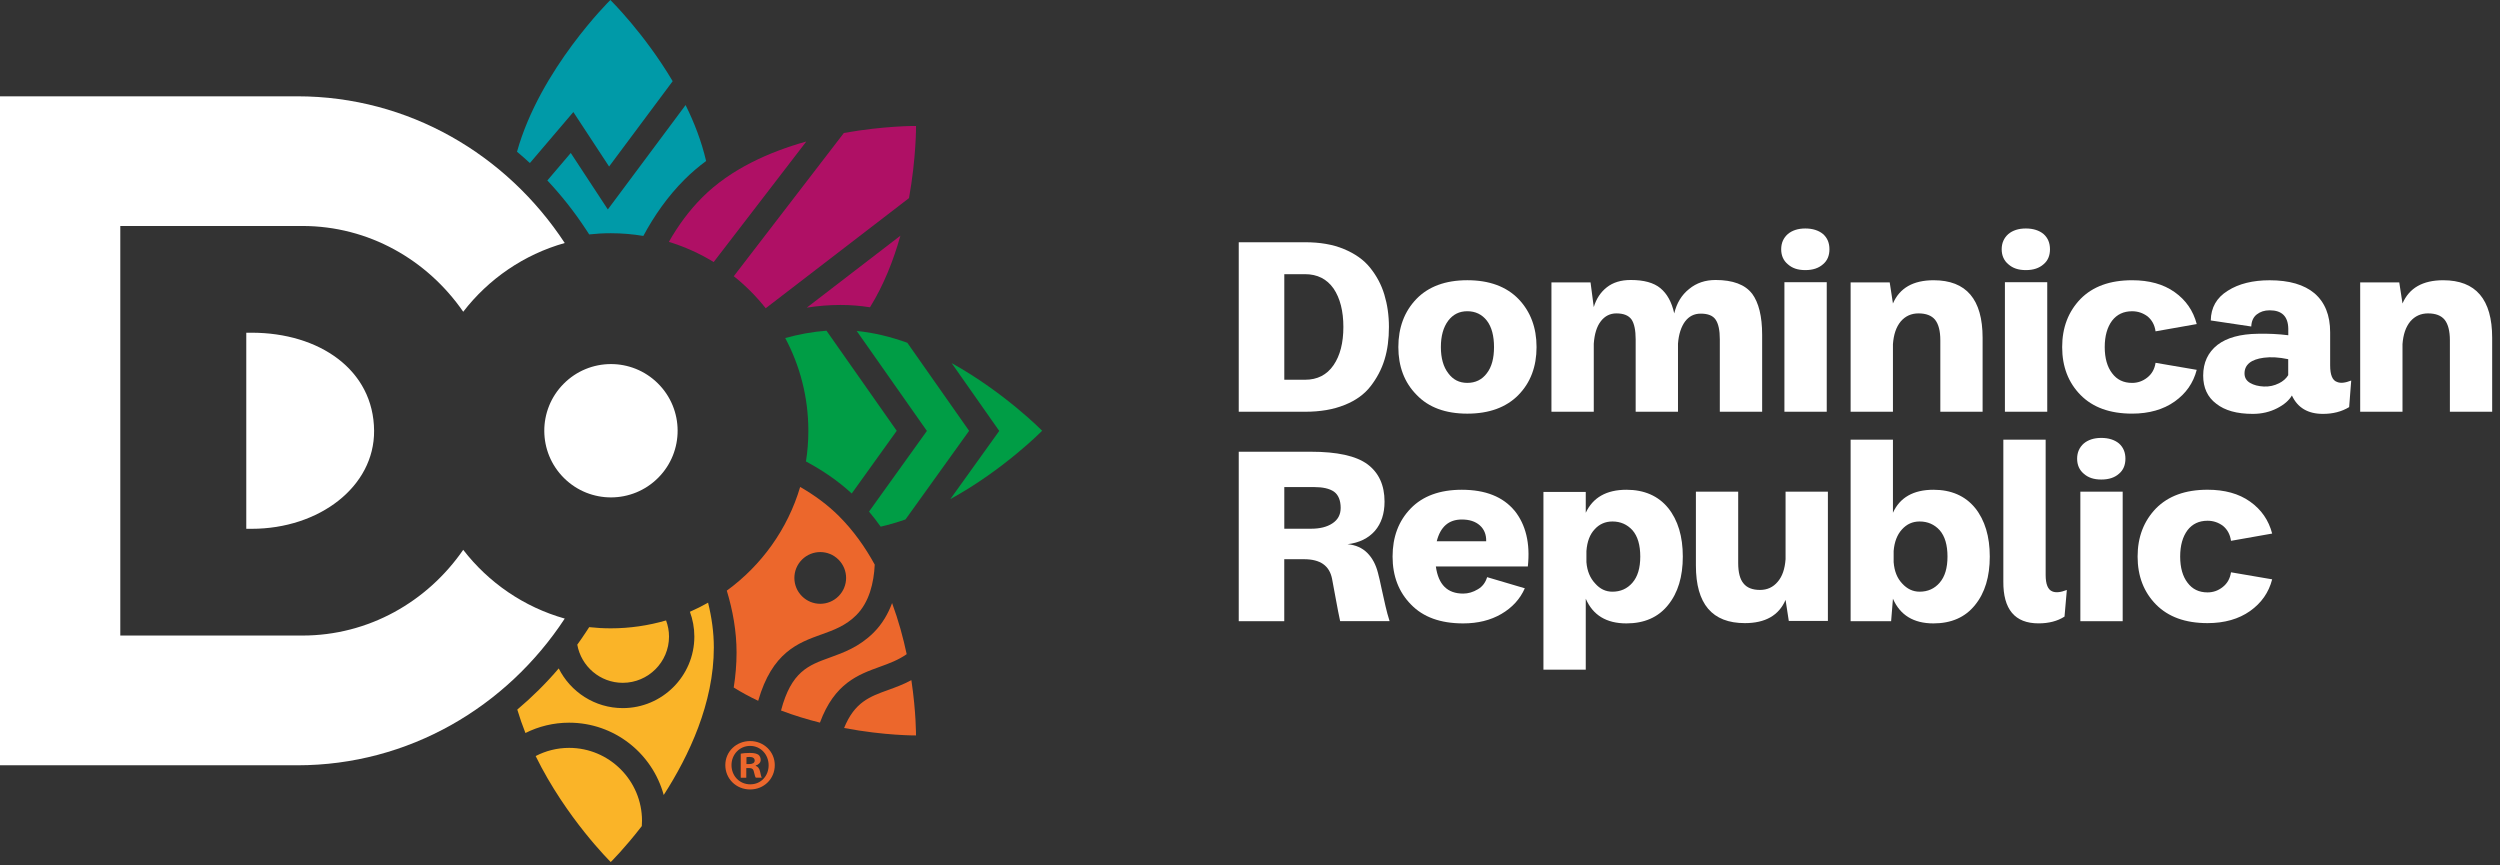 <svg xmlns="http://www.w3.org/2000/svg" width="260" height="90" viewBox="0 0 260 90" fill="none"><rect x="0" y="0" width="260" height="90" fill="#333333" stroke="none"/><path d="M80.577 79.573C80.577 80.99 79.463 82.104 78.012 82.104C76.562 82.104 75.433 80.99 75.433 79.573C75.433 78.155 76.577 77.07 78.012 77.07C79.448 77.07 80.577 78.184 80.577 79.573ZM76.076 79.573C76.076 80.687 76.902 81.57 78.031 81.57C79.159 81.57 79.937 80.683 79.937 79.587C79.937 78.491 79.13 77.574 78.016 77.574C76.902 77.574 76.076 78.473 76.076 79.573ZM77.618 80.884H77.037V78.382C77.267 78.334 77.585 78.305 77.998 78.305C78.473 78.305 78.684 78.382 78.867 78.488C79.006 78.594 79.112 78.791 79.112 79.035C79.112 79.309 78.9 79.521 78.593 79.616V79.645C78.838 79.737 78.973 79.919 79.05 80.255C79.126 80.635 79.17 80.789 79.232 80.88H78.604C78.527 80.789 78.484 80.559 78.407 80.27C78.363 79.996 78.21 79.876 77.888 79.876H77.614V80.884H77.618ZM77.632 79.466H77.906C78.228 79.466 78.487 79.361 78.487 79.101C78.487 78.871 78.319 78.721 77.954 78.721C77.8 78.721 77.695 78.736 77.632 78.751V79.466Z" fill="#EC672C"></path><path d="M38.906 44.801C38.946 50.609 33.204 54.996 26.169 54.996H25.613V34.602H26.169C33.204 34.602 38.862 38.46 38.906 44.797M48.176 57.18C44.447 62.579 38.343 66.097 31.443 66.097H12.511V23.502H31.443C38.343 23.502 44.443 27.023 48.176 32.422C50.803 29.017 54.481 26.471 58.733 25.273C52.688 16.065 42.489 10.016 30.924 10.016H0V79.59H30.924C42.489 79.59 52.688 73.541 58.733 64.332C54.485 63.134 50.803 60.588 48.176 57.184" fill="white"></path><path d="M59.361 15.908L56.925 18.768C58.382 20.321 59.723 22.012 60.921 23.835L61.275 24.379C62.013 24.299 62.758 24.255 63.518 24.255C64.672 24.255 65.805 24.353 66.908 24.536C68.033 22.439 69.435 20.427 71.192 18.67C71.894 17.968 72.646 17.329 73.435 16.745C72.964 14.714 72.204 12.748 71.302 10.926L63.215 21.782L59.361 15.912V15.908Z" fill="#009AA8"></path><path d="M59.628 11.652L63.346 17.318L69.958 8.445C66.999 3.456 63.478 0 63.478 0C63.478 0 56.169 7.181 53.769 15.78C54.222 16.16 54.671 16.551 55.109 16.956L59.628 11.652Z" fill="#009AA8"></path><path d="M58.616 39.917C55.92 42.634 55.938 47.025 58.66 49.721C61.377 52.416 65.768 52.398 68.464 49.677C71.16 46.959 71.141 42.569 68.42 39.873C65.702 37.177 61.312 37.195 58.616 39.917Z" fill="white"></path><path d="M95.264 13.1C95.264 13.1 92.002 13.07 87.762 13.83L76.314 28.726C77.545 29.705 78.655 30.823 79.634 32.058L94.537 20.603C95.297 16.362 95.268 13.1 95.268 13.1" fill="#AF1065"></path><path d="M74.221 27.253L83.857 14.717C80.036 15.787 76 17.566 73.048 20.517C71.656 21.905 70.51 23.487 69.564 25.153C71.215 25.66 72.778 26.369 74.224 27.253" fill="#AF1065"></path><path d="M87.422 31.715C88.452 31.715 89.471 31.799 90.479 31.956C91.925 29.626 92.937 27.025 93.642 24.512L83.908 31.993C85.058 31.814 86.231 31.715 87.422 31.715Z" fill="#AF1065"></path><path d="M85.954 34.393C84.489 34.502 83.053 34.773 81.665 35.156C83.196 38.034 84.069 41.315 84.069 44.803C84.069 45.888 83.985 46.955 83.82 47.992C85.522 48.901 87.144 49.997 88.58 51.323L93.259 44.803L85.954 34.393Z" fill="#009D45"></path><path d="M98.975 37.769L103.921 44.816L98.833 51.909C104.411 48.848 108.385 44.797 108.385 44.797C108.385 44.797 104.476 40.819 98.975 37.766" fill="#009D45"></path><path d="M94.366 35.651C92.667 35.037 90.896 34.595 89.098 34.42L96.397 44.816L90.377 53.206C90.804 53.714 91.21 54.236 91.59 54.773C92.463 54.572 93.325 54.317 94.172 54.021L100.787 44.805L94.366 35.655V35.651Z" fill="#009D45"></path><path d="M94.296 68.037C93.939 66.353 93.449 64.538 92.777 62.719C92.364 63.833 91.754 64.892 90.867 65.78C89.365 67.281 87.736 67.869 86.297 68.388C84.08 69.188 82.293 69.838 81.227 73.893C82.593 74.411 83.959 74.824 85.274 75.153C86.786 71.054 89.259 70.159 91.487 69.352C92.474 68.994 93.42 68.651 94.3 68.03" fill="#EC672C"></path><path d="M94.782 70.736C93.949 71.185 93.124 71.485 92.353 71.763C90.457 72.449 88.876 73.019 87.787 75.711C92.046 76.518 95.264 76.486 95.264 76.486C95.264 76.486 95.286 74.108 94.782 70.732" fill="#EC672C"></path><path d="M85.424 65.988C86.728 65.517 87.959 65.071 89.055 63.975C90.413 62.616 90.881 60.596 90.972 58.722C89.982 56.911 88.762 55.187 87.261 53.685C86.063 52.487 84.686 51.486 83.217 50.643C81.917 55.03 79.196 58.799 75.587 61.426C76.215 63.497 76.602 65.659 76.602 67.858C76.602 69.093 76.496 70.309 76.306 71.5C77.132 72.015 77.987 72.475 78.852 72.884C80.306 67.832 83.009 66.854 85.424 65.984M83.404 58.204C84.456 57.152 86.158 57.152 87.206 58.204C88.258 59.256 88.258 60.954 87.206 62.006C86.158 63.058 84.456 63.058 83.404 62.006C82.352 60.954 82.352 59.256 83.404 58.204Z" fill="#EC672C"></path><path d="M61.275 65.223L60.921 65.764C60.636 66.198 60.34 66.626 60.037 67.046C60.439 69.296 62.404 71.013 64.767 71.013C67.419 71.013 69.578 68.854 69.578 66.202C69.578 65.61 69.465 65.048 69.271 64.525C67.445 65.055 65.516 65.347 63.518 65.347C62.758 65.347 62.01 65.303 61.275 65.223Z" fill="#FAB428"></path><path d="M59.19 77.779C57.937 77.779 56.753 78.086 55.708 78.63C58.883 85.1 63.518 89.651 63.518 89.651C63.518 89.651 64.939 88.255 66.747 85.914C66.758 85.731 66.769 85.545 66.769 85.359C66.769 81.18 63.368 77.779 59.19 77.779Z" fill="#FAB428"></path><path d="M71.751 63.627C72.047 64.431 72.212 65.297 72.212 66.203C72.212 70.305 68.873 73.643 64.771 73.643C61.86 73.643 59.332 71.959 58.108 69.516C56.782 71.072 55.336 72.5 53.798 73.797C54.047 74.626 54.331 75.441 54.645 76.233C56.015 75.546 57.557 75.159 59.19 75.159C63.887 75.159 67.85 78.352 69.026 82.68C71.656 78.6 74.239 73.121 74.239 67.335C74.239 65.764 74.016 64.201 73.64 62.678C73.03 63.025 72.398 63.339 71.751 63.624" fill="#FAB428"></path><path d="M135.719 25.193C137.271 25.193 138.612 25.42 139.762 25.898C140.909 26.377 141.819 27.005 142.487 27.838C143.156 28.667 143.66 29.599 143.97 30.632C144.281 31.662 144.449 32.773 144.449 34.008C144.449 35.242 144.306 36.374 143.996 37.383C143.685 38.413 143.181 39.348 142.535 40.177C141.892 41.01 140.982 41.664 139.832 42.117C138.659 42.595 137.297 42.822 135.719 42.822H128.829V25.197H135.719V25.193ZM135.719 39.494C137.008 39.494 137.991 38.99 138.685 37.982C139.379 36.974 139.711 35.64 139.711 34.004C139.711 32.367 139.375 31.009 138.685 30C137.991 29.018 137.008 28.514 135.719 28.514H133.567V39.494H135.719Z" fill="white"></path><path d="M157.913 41.084C156.645 42.366 154.874 43.02 152.602 43.02C150.33 43.02 148.558 42.366 147.316 41.054C146.049 39.769 145.428 38.106 145.428 36.094C145.428 34.081 146.049 32.394 147.316 31.082C148.562 29.8 150.33 29.143 152.602 29.143C154.874 29.143 156.667 29.796 157.935 31.108C159.18 32.416 159.801 34.078 159.801 36.094C159.801 38.11 159.18 39.794 157.913 41.08M154.636 33.351C154.132 32.697 153.442 32.368 152.602 32.368C151.762 32.368 151.119 32.697 150.615 33.351C150.11 34.03 149.851 34.936 149.851 36.094C149.851 37.252 150.114 38.158 150.615 38.812C151.119 39.491 151.762 39.82 152.602 39.82C153.442 39.82 154.132 39.491 154.636 38.812C155.14 38.158 155.378 37.252 155.378 36.094C155.378 34.936 155.137 34.004 154.636 33.351Z" fill="white"></path><path d="M182.211 30.529C182.905 31.461 183.263 32.896 183.263 34.81V42.817H178.861V35.289C178.861 34.357 178.719 33.678 178.43 33.25C178.145 32.819 177.616 32.618 176.878 32.618C176.184 32.618 175.658 32.896 175.252 33.426C174.843 33.977 174.584 34.759 174.511 35.742V42.817H170.109V35.289C170.109 34.357 169.967 33.652 169.678 33.225C169.368 32.797 168.842 32.593 168.097 32.593C167.45 32.593 166.902 32.87 166.493 33.4C166.062 33.952 165.825 34.733 165.752 35.742V42.817H161.35V29.371H165.416L165.752 31.939C166.015 31.059 166.471 30.379 167.114 29.875C167.761 29.371 168.572 29.119 169.602 29.119C170.964 29.119 171.991 29.397 172.685 29.974C173.379 30.551 173.857 31.409 174.12 32.593C174.383 31.512 174.883 30.679 175.672 30.051C176.44 29.422 177.349 29.119 178.423 29.119C180.217 29.119 181.484 29.598 182.204 30.529" fill="white"></path><path d="M185.937 27.484C185.48 27.108 185.243 26.578 185.243 25.924C185.243 25.27 185.48 24.741 185.937 24.339C186.39 23.963 186.989 23.762 187.752 23.762C188.516 23.762 189.14 23.963 189.593 24.339C190.05 24.741 190.262 25.27 190.262 25.924C190.262 26.578 190.046 27.108 189.593 27.484C189.14 27.886 188.541 28.09 187.752 28.09C186.963 28.09 186.39 27.889 185.937 27.484ZM185.579 29.347H189.981V42.818H185.579V29.347Z" fill="white"></path><path d="M201.794 42.817V35.387C201.794 34.408 201.604 33.7 201.242 33.247C200.884 32.816 200.31 32.593 199.521 32.593C198.78 32.593 198.159 32.87 197.681 33.426C197.202 34.003 196.939 34.784 196.866 35.793V42.817H192.464V29.371H196.53L196.866 31.563C197.56 29.952 198.97 29.145 201.099 29.145C204.497 29.145 206.191 31.135 206.191 35.135V42.817H201.79H201.794Z" fill="white"></path><path d="M208.869 27.484C208.416 27.108 208.175 26.578 208.175 25.924C208.175 25.27 208.416 24.741 208.869 24.339C209.322 23.963 209.921 23.762 210.688 23.762C211.455 23.762 212.076 23.963 212.529 24.339C212.982 24.741 213.198 25.27 213.198 25.924C213.198 26.578 212.982 27.108 212.529 27.484C212.076 27.886 211.477 28.09 210.688 28.09C209.899 28.09 209.326 27.889 208.869 27.484ZM208.511 29.347H212.913V42.818H208.511V29.347Z" fill="white"></path><path d="M223.316 39.266C223.794 38.89 224.079 38.386 224.178 37.732L228.459 38.463C228.101 39.847 227.334 40.928 226.161 41.761C224.989 42.59 223.506 43.018 221.738 43.018C219.418 43.018 217.647 42.364 216.379 41.082C215.112 39.796 214.465 38.134 214.465 36.096C214.465 34.057 215.112 32.395 216.379 31.084C217.647 29.802 219.418 29.145 221.738 29.145C223.509 29.145 224.989 29.546 226.161 30.379C227.334 31.208 228.097 32.319 228.459 33.703L224.178 34.459C224.083 33.78 223.794 33.276 223.341 32.9C222.863 32.549 222.337 32.37 221.738 32.37C220.854 32.37 220.16 32.699 219.656 33.352C219.152 34.032 218.892 34.938 218.892 36.096C218.892 37.254 219.155 38.16 219.656 38.813C220.16 39.493 220.85 39.822 221.738 39.822C222.311 39.822 222.837 39.646 223.316 39.266Z" fill="white"></path><path d="M244.527 39.57L244.312 42.339C243.523 42.817 242.613 43.044 241.587 43.044C240.031 43.044 238.957 42.415 238.358 41.13C238.047 41.659 237.547 42.087 236.805 42.466C236.064 42.843 235.227 43.044 234.296 43.044C232.645 43.044 231.377 42.693 230.493 41.988C229.584 41.309 229.131 40.326 229.131 39.066C229.131 37.707 229.631 36.648 230.614 35.87C231.597 35.113 233.007 34.737 234.8 34.712C235.9 34.686 236.952 34.737 237.982 34.865V34.186C237.96 32.9 237.313 32.272 236.046 32.272C235.494 32.272 235.067 32.421 234.705 32.699C234.347 32.977 234.154 33.404 234.132 33.956L229.92 33.327C229.942 31.994 230.519 30.96 231.692 30.233C232.839 29.503 234.3 29.148 236.046 29.148C238.08 29.148 239.633 29.601 240.71 30.507C241.788 31.439 242.336 32.776 242.336 34.562V38.01C242.336 38.993 242.577 39.57 243.055 39.723C243.413 39.877 243.892 39.825 244.538 39.573M236.995 39.873C237.448 39.647 237.759 39.369 237.974 39.018V37.356C237.017 37.155 236.181 37.104 235.439 37.203C234.099 37.378 233.43 37.933 233.43 38.839C233.43 39.267 233.62 39.595 234.004 39.822C234.387 40.048 234.866 40.172 235.439 40.198C236.013 40.224 236.539 40.099 236.995 39.869" fill="white"></path><path d="M254.788 42.817V35.387C254.788 34.408 254.598 33.7 254.236 33.247C253.879 32.816 253.305 32.593 252.516 32.593C251.775 32.593 251.154 32.87 250.675 33.426C250.197 34.003 249.934 34.784 249.86 35.793V42.817H245.459V29.371H249.524L249.86 31.563C250.554 29.952 251.964 29.145 254.094 29.145C257.491 29.145 259.186 31.135 259.186 35.135V42.817H254.784H254.788Z" fill="white"></path><path d="M128.833 46.98H136.318C139.068 46.98 141.03 47.408 142.224 48.288C143.397 49.169 143.992 50.454 143.992 52.167C143.992 53.428 143.656 54.432 142.988 55.214C142.294 55.992 141.362 56.449 140.142 56.598C140.979 56.671 141.673 56.974 142.199 57.504C142.725 58.034 143.083 58.713 143.298 59.542C143.419 59.97 143.539 60.525 143.682 61.204C143.824 61.884 143.967 62.486 144.087 63.016C144.208 63.546 144.35 64.072 144.518 64.601H139.375C139.254 64.024 139.09 63.243 138.922 62.286C138.754 61.329 138.612 60.649 138.539 60.222C138.276 58.837 137.319 58.158 135.62 58.158H133.563V64.605H128.829V46.98H128.833ZM136.343 54.987C137.253 54.987 137.994 54.812 138.568 54.432C139.141 54.056 139.43 53.526 139.43 52.821C139.43 52.04 139.189 51.462 138.736 51.134C138.257 50.805 137.563 50.655 136.654 50.655H133.567V54.987H136.343Z" fill="white"></path><path d="M157.507 53.098C158.68 54.559 159.158 56.499 158.895 58.913H149.329C149.592 60.802 150.523 61.733 152.174 61.733C152.7 61.733 153.204 61.583 153.705 61.28C154.183 61.003 154.494 60.575 154.662 60.024L158.581 61.182C158.081 62.314 157.266 63.194 156.141 63.852C155.016 64.506 153.701 64.834 152.171 64.834C149.804 64.834 148.01 64.18 146.743 62.869C145.475 61.583 144.828 59.921 144.828 57.883C144.828 55.845 145.449 54.183 146.717 52.875C147.959 51.593 149.731 50.935 152.028 50.935C154.49 50.935 156.309 51.666 157.504 53.102M154.563 56.294C154.585 55.589 154.348 55.034 153.895 54.632C153.438 54.23 152.817 54.029 152.028 54.029C150.666 54.029 149.804 54.786 149.42 56.294H154.563Z" fill="white"></path><path d="M173.481 52.82C174.511 54.106 175.012 55.794 175.012 57.883C175.012 59.972 174.507 61.66 173.481 62.92C172.455 64.206 170.993 64.834 169.152 64.834C167.07 64.834 165.66 63.98 164.919 62.266V69.645H160.517V51.162H164.919V53.328C165.66 51.743 167.07 50.935 169.152 50.935C170.993 50.935 172.455 51.568 173.481 52.824M169.773 60.601C170.321 59.972 170.588 59.067 170.588 57.883C170.588 56.7 170.325 55.768 169.773 55.14C169.222 54.537 168.528 54.234 167.691 54.234C166.95 54.234 166.329 54.512 165.85 55.041C165.346 55.571 165.061 56.323 164.988 57.306V58.464C165.061 59.395 165.372 60.122 165.898 60.681C166.402 61.258 166.997 61.536 167.691 61.536C168.528 61.536 169.222 61.236 169.773 60.604" fill="white"></path><path d="M180.772 51.133V58.559C180.772 59.541 180.962 60.246 181.323 60.674C181.681 61.127 182.255 61.353 183.044 61.353C183.785 61.353 184.406 61.076 184.885 60.498C185.363 59.943 185.626 59.165 185.699 58.157V51.133H190.101V64.579H186.035L185.699 62.387C185.005 63.998 183.595 64.805 181.466 64.805C178.069 64.805 176.374 62.818 176.374 58.815V51.136H180.775L180.772 51.133Z" fill="white"></path><path d="M205.406 52.82C206.433 54.106 206.937 55.793 206.937 57.883C206.937 59.972 206.433 61.66 205.406 62.92C204.38 64.206 202.919 64.834 201.078 64.834C199.021 64.834 197.611 63.979 196.866 62.266L196.676 64.608H192.464V45.723H196.866V53.328C197.582 51.742 198.995 50.935 201.078 50.935C202.919 50.935 204.38 51.567 205.406 52.824M201.724 60.6C202.272 59.972 202.539 59.066 202.539 57.883C202.539 56.699 202.276 55.768 201.724 55.139C201.173 54.537 200.479 54.234 199.642 54.234C198.901 54.234 198.301 54.511 197.801 55.063C197.297 55.618 197.012 56.374 196.939 57.306V58.464C197.012 59.395 197.297 60.122 197.823 60.681C198.349 61.258 198.948 61.535 199.642 61.535C200.479 61.535 201.173 61.236 201.724 60.604" fill="white"></path><path d="M212.748 59.793C212.748 60.776 212.989 61.327 213.442 61.506C213.8 61.66 214.304 61.609 214.951 61.356L214.71 64.125C213.968 64.604 213.059 64.83 212.007 64.83C209.545 64.83 208.325 63.369 208.347 60.476V45.723H212.748V59.797V59.793Z" fill="white"></path><path d="M216.715 49.269C216.262 48.889 216.021 48.363 216.021 47.705C216.021 47.048 216.262 46.522 216.715 46.12C217.168 45.744 217.767 45.543 218.534 45.543C219.301 45.543 219.922 45.744 220.375 46.12C220.828 46.522 221.044 47.052 221.044 47.705C221.044 48.359 220.828 48.889 220.375 49.269C219.922 49.671 219.323 49.871 218.534 49.871C217.745 49.871 217.172 49.671 216.715 49.269ZM216.357 51.132H220.759V64.603H216.357V51.132Z" fill="white"></path><path d="M231.162 61.053C231.64 60.677 231.925 60.173 232.024 59.519L236.305 60.25C235.947 61.634 235.18 62.715 234.007 63.548C232.835 64.377 231.352 64.805 229.584 64.805C227.264 64.805 225.493 64.151 224.225 62.869C222.958 61.583 222.311 59.921 222.311 57.883C222.311 55.845 222.958 54.183 224.225 52.871C225.493 51.589 227.264 50.932 229.584 50.932C231.355 50.932 232.838 51.333 234.007 52.166C235.18 52.995 235.943 54.106 236.305 55.49L232.024 56.246C231.929 55.567 231.64 55.063 231.187 54.687C230.709 54.336 230.183 54.157 229.584 54.157C228.7 54.157 228.006 54.486 227.502 55.14C226.998 55.819 226.738 56.725 226.738 57.883C226.738 59.041 227.001 59.947 227.502 60.6C228.006 61.28 228.696 61.609 229.584 61.609C230.157 61.609 230.683 61.433 231.162 61.053Z" fill="white"></path></svg>